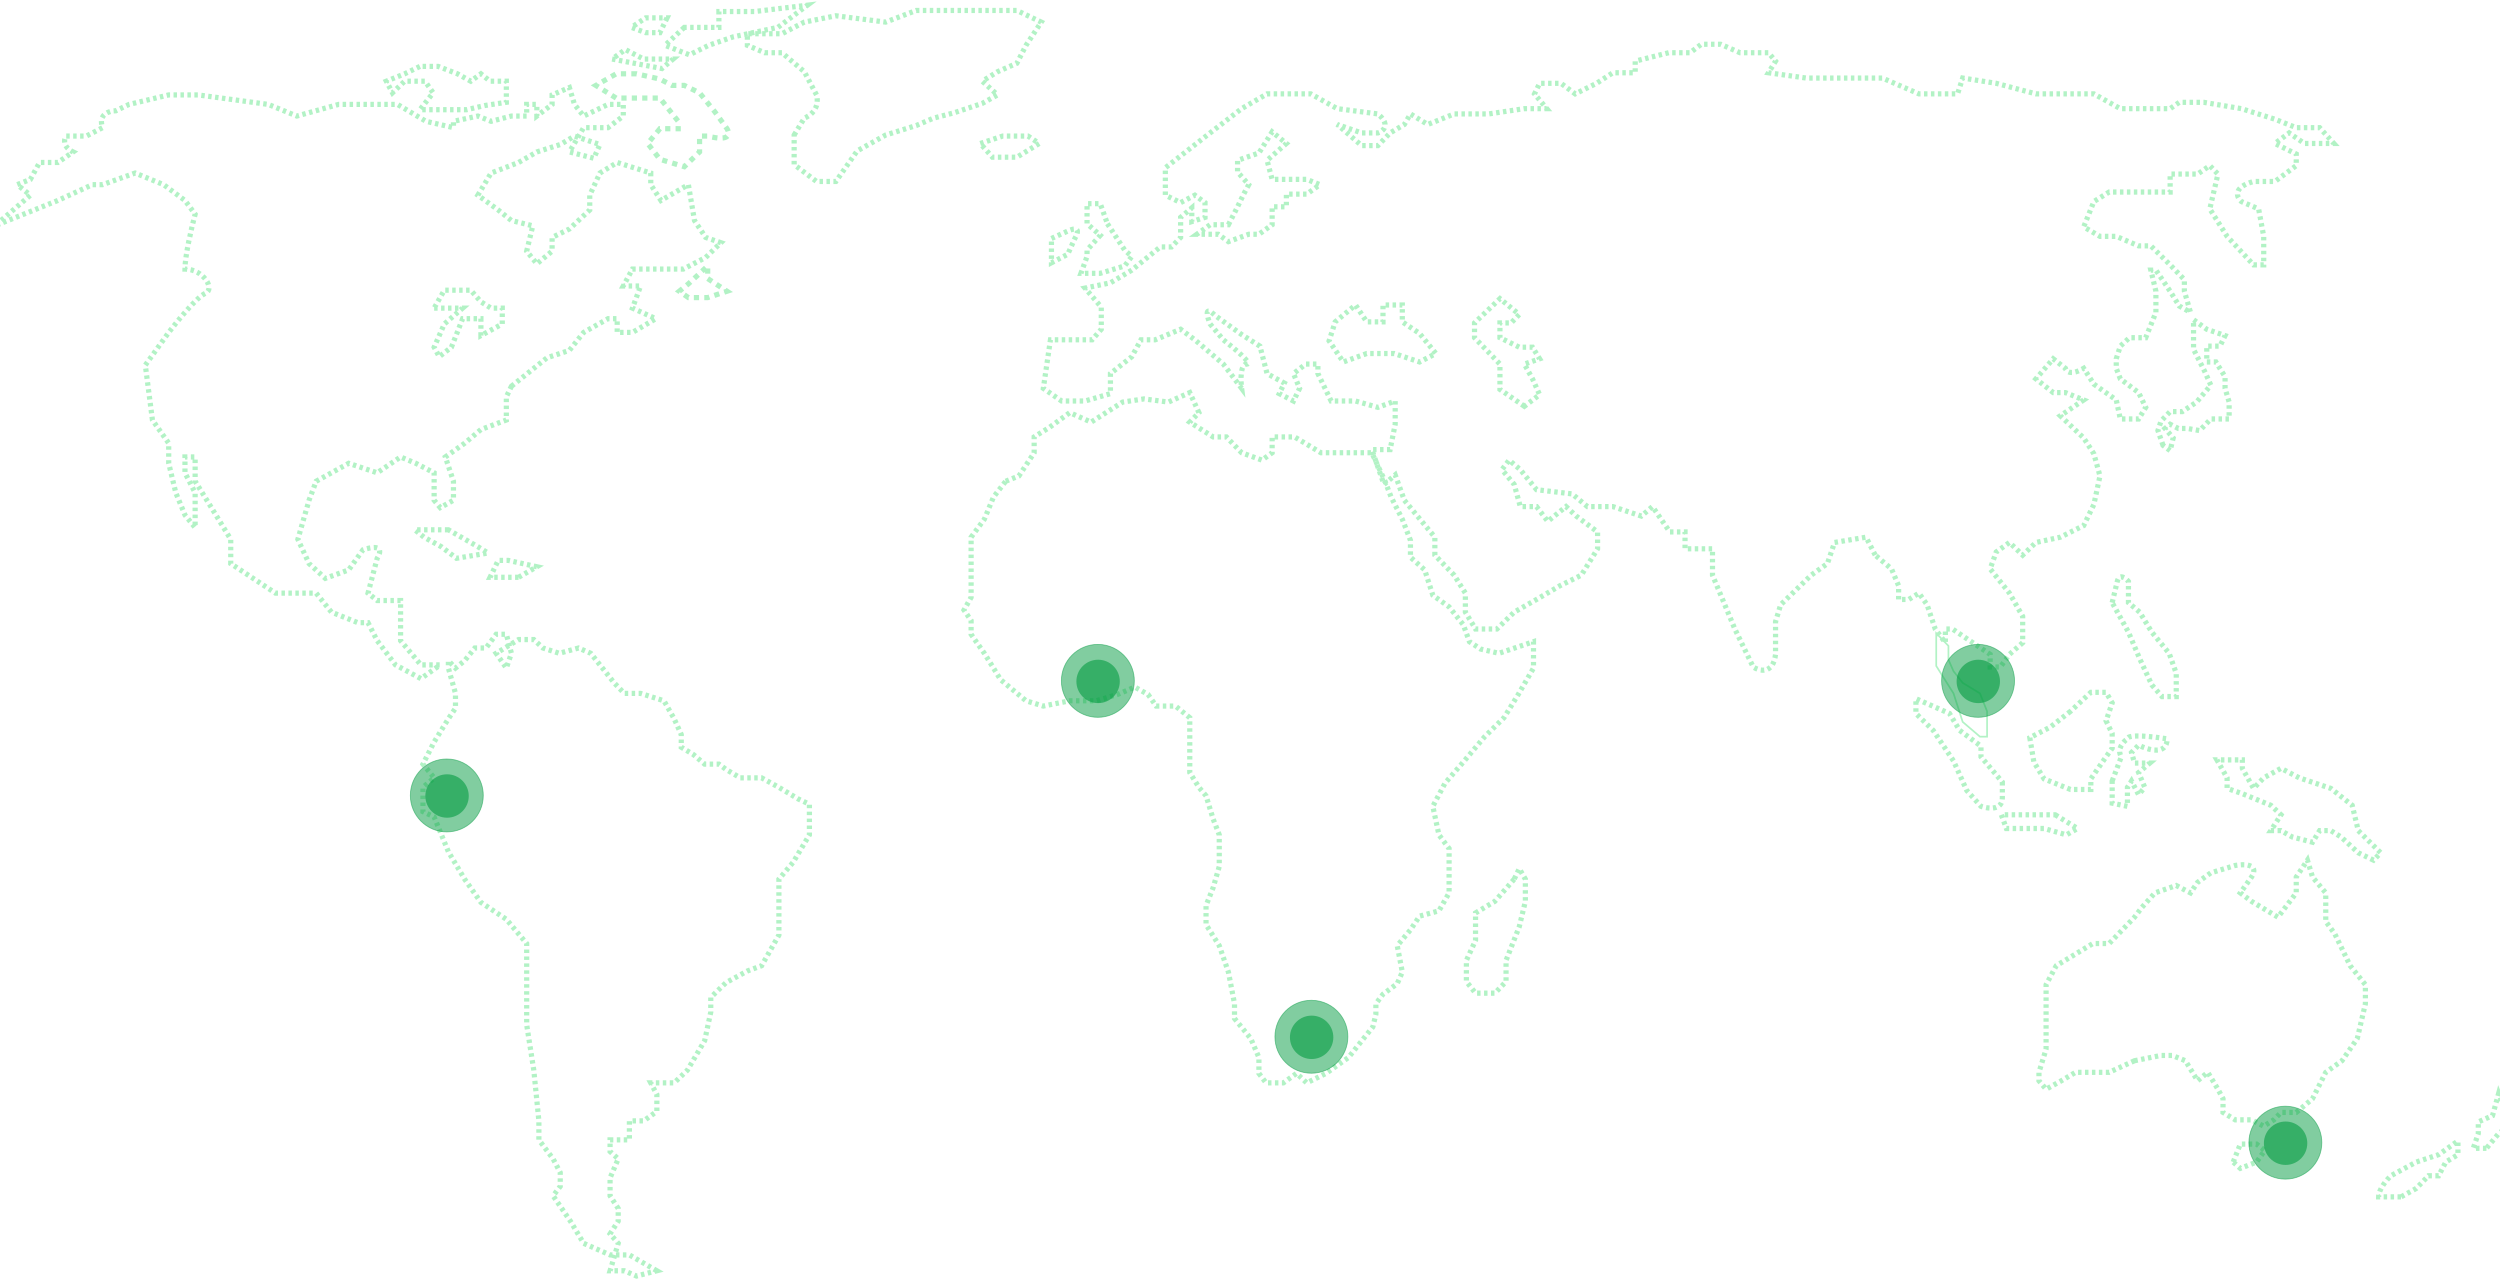 <svg width="1440" height="737" viewBox="0 0 1440 737" fill="none" xmlns="http://www.w3.org/2000/svg">
<path d="M579.274 277.196L586.89 274.156L595.677 260.781V251.661L604.463 246.19L616.179 237.678L628.481 243.15L646.64 231.598L658.942 229.774L673.001 231.598L685.302 226.126L690.574 237.678L685.302 243.15L698.775 251.661H706.391L715.178 260.781L726.893 265.037L732.751 260.781V251.661H745.639L760.869 260.781H776.1H790.159L797.774 277.196L801.289 286.316L807.732 299.083L812.419 311.243V320.97L820.62 328.266L825.306 342.857L834.678 349.545L842.88 359.881L846.394 369.608L852.838 373.864L863.382 376.296L883.299 369.608V384.807L874.512 400.007L866.311 413.382L855.181 424.326L842.88 438.917L832.335 451.077L825.306 464.452L828.821 480.867L834.678 488.771V502.146V514.306L828.821 524.641L817.691 527.681L812.419 535.585L804.803 544.704L807.732 559.904L804.803 566.591L796.602 572.671L792.502 578.143V584.223L790.744 591.518L776.685 609.15L763.798 618.269L752.668 623.741L746.81 618.269L739.195 623.741H729.236L725.136 618.269V609.15L720.45 598.206L711.077 586.655V578.143L707.562 559.904L702.29 544.704L694.675 532.545V521.601L698.775 511.266L702.29 499.106V488.771V480.867L698.775 471.748L694.675 458.372L690.574 453.508L685.302 444.997V435.269V420.678V413.382L677.101 406.695H665.971L661.285 400.007L653.67 395.751L643.711 400.007L631.41 403.655H616.179L600.949 406.695L590.99 403.655L576.345 391.495L572.245 384.807L566.973 376.296L562.287 369.608L559.358 365.352V357.449L555.257 351.369L559.358 344.073V331.306V325.226V317.93V309.419L566.973 299.083L572.245 286.316L579.274 277.196Z" stroke="#B2F2C5" stroke-width="3" stroke-dasharray="2 2"/>
<path d="M872.169 506.402L861.039 519.169L849.909 525.857V541.664L844.637 553.216V565.375L849.909 572.063H861.039L867.482 565.375V553.216L875.098 533.761L878.612 519.169V506.402L875.098 500.322L872.169 506.402Z" stroke="#B2F2C5" stroke-width="3" stroke-dasharray="2 2"/>
<path d="M1286.32 669.338L1290.42 659.003H1299.8L1304.48 662.651L1299.8 669.338L1290.42 672.986L1286.32 669.338Z" stroke="#B2F2C5" stroke-width="3" stroke-dasharray="2 2"/>
<path d="M1229.5 610.973L1214.86 617.661H1195.52L1187.32 622.525L1178.54 627.389L1174.44 622.525V617.661L1178.54 604.286V586.047V567.199L1184.39 556.256L1205.48 543.488H1214.86L1229.5 528.289L1233.6 522.817L1241.22 514.306L1253.52 510.05L1261.72 514.306L1265.82 508.226L1273.43 502.754L1287.49 498.498C1300.15 496.553 1299.01 502.146 1296.87 505.186L1290.42 514.306L1296.87 519.169L1312.1 528.289L1322.64 514.306V505.186L1329.08 495.458L1332.01 505.186L1339.63 514.306V530.721L1344.9 538.017L1353.69 556.256L1362.47 567.199V578.143L1357.79 598.206L1349 610.973L1339.63 617.661L1332.01 632.86L1322.64 640.764H1313.85L1309.75 645.02L1303.9 648.668L1296.87 645.02H1287.49L1280.46 640.764V632.86L1277.53 627.389L1271.68 617.661L1265.82 622.525L1258.79 610.973L1251.17 607.934H1244.73L1229.5 610.973Z" stroke="#B2F2C5" stroke-width="3" stroke-dasharray="2 2"/>
<path d="M1382.98 689.402H1370.09C1370.09 685.024 1374.78 679.472 1377.12 677.242L1391.76 669.339L1404.65 665.083L1415.78 657.179V665.083L1408.75 669.339L1404.65 677.242H1398.79L1391.76 684.538L1382.98 689.402Z" stroke="#B2F2C5" stroke-width="3" stroke-dasharray="2 2"/>
<path d="M1432.18 661.435H1424.57L1427.5 652.924V646.236L1435.7 642.588L1439.21 629.821L1442.73 638.94L1448 646.236L1439.21 652.924L1432.18 661.435Z" stroke="#B2F2C5" stroke-width="3" stroke-dasharray="2 2"/>
<path d="M378.349 731.96L362.532 722.84H351.402L336.172 716.153L328.557 703.385L318.598 688.794L322.699 683.322V675.418L318.598 667.515L310.397 656.571V645.628L307.468 616.445L303.368 590.302V565.983V543.488L291.652 529.505L277.007 519.777L267.635 506.402L258.262 490.595L250.061 470.531L243.617 467.492V453.508L250.061 448.036L243.617 440.133L250.061 427.365L258.262 413.99L262.362 407.91V399.399L258.262 384.807V380.551L262.362 384.807L267.635 380.551L273.492 373.256H279.936L285.794 365.352H291.652L294.581 376.296L291.652 384.807L285.794 376.296L298.681 368.392H307.468L312.74 373.256L322.113 376.296L333.243 373.256L340.272 376.296L353.746 393.319L359.603 399.399H368.976L382.449 403.654L388.307 413.99L392.408 423.11V430.405L399.437 434.661L405.881 440.133H414.082L418.182 443.173L426.383 448.036H438.685L448.643 453.508L459.773 460.196L466.217 463.236V470.531V480.867L456.844 496.674L448.643 506.402V519.777V538.624L438.685 556.256L430.484 559.296L418.182 565.983L409.396 574.495V583.007L405.881 599.422L395.922 616.445L388.307 623.741H381.278H374.834L378.349 630.428V640.156L370.733 645.628H362.532V656.571H351.402V663.259L356.089 667.515L351.402 678.458V683.322V688.794L356.089 696.09V703.385L351.402 710.681L356.089 716.153L351.402 731.96H359.603L366.633 735L378.349 731.96Z" stroke="#B2F2C5" stroke-width="3" stroke-dasharray="2 2"/>
<path d="M1358.37 478.435L1371.26 491.203L1367.16 495.459L1358.37 491.203L1348.42 482.083L1342.56 478.435H1336.11L1332.01 485.123L1320.3 482.083L1313.85 478.435H1308L1313.85 469.316L1308 463.844L1291.59 457.156L1282.81 454.116V448.037L1276.95 437.701H1291.59V442.565L1298.04 454.116L1303.9 448.037L1313.85 442.565L1324.4 448.037L1342.56 454.116L1354.86 463.844L1358.37 478.435Z" stroke="#B2F2C5" stroke-width="3" stroke-dasharray="2 2"/>
<path d="M1192.6 409.734L1180.88 418.853L1169.16 424.933L1171.51 438.916L1177.37 448.644L1192.6 454.724H1204.31V448.644L1213.1 435.876L1216.61 431.013V422.501L1213.1 415.205L1216.61 404.87L1213.1 398.79H1204.31L1192.6 409.734Z" stroke="#B2F2C5" stroke-width="3" stroke-dasharray="2 2"/>
<path d="M1183.81 469.315L1196.7 477.219L1190.25 480.867L1177.37 477.219H1167.41H1155.69L1152.76 469.315H1162.72H1172.68H1183.81Z" stroke="#B2F2C5" stroke-width="3" stroke-dasharray="2 2"/>
<path d="M1153.35 450.469V459.588C1153.35 466.884 1145.15 465.871 1141.05 464.452L1132.85 455.333L1125.23 438.309L1113.51 420.678L1103.56 410.951V402.439L1122.89 410.951L1128.74 420.678L1141.05 429.798V435.878L1153.35 450.469Z" stroke="#B2F2C5" stroke-width="3" stroke-dasharray="2 2"/>
<path d="M1216.61 347.113L1219.54 334.953C1220.71 330.089 1224.33 332.927 1225.99 334.953V347.113L1232.43 352.584L1239.46 364.136L1249.42 376.295L1253.52 387.847V401.222H1245.32L1239.46 394.535L1232.43 379.335L1225.99 364.136L1216.61 347.113Z" stroke="#B2F2C5" stroke-width="3" stroke-dasharray="2 2"/>
<path d="M1130.5 415.814L1125.23 399.399L1115.27 383.591V364.744L1122.3 372.04V379.943L1125.23 386.631L1130.5 393.319L1140.46 399.399L1144.56 409.734V424.326H1140.46L1130.5 415.814Z" stroke="#B2F2C5"/>
<path d="M1080.12 319.754L1074.85 309.419L1056.69 312.459L1052.59 324.618L1043.22 331.306L1025.65 348.329L1022.72 358.057V376.904C1021.31 388.577 1013.54 386.631 1009.83 384.199L999.285 362.312L986.398 331.306V316.106H978.782H970.581V306.379H961.795L951.836 291.787L945.393 297.259L928.99 291.787H914.346L905.559 284.492L885.056 282.06L875.684 270.508L869.24 265.037L865.139 270.508L872.169 279.02L875.684 291.787H885.056L891.5 300.299L902.044 291.787L907.902 297.259L920.204 306.379V316.106L910.831 331.306L898.529 337.385L885.056 345.289L872.169 352.585L862.21 362.312H849.909L844.051 352.585V341.641L837.607 331.306L826.477 319.754V309.419L808.904 288.14L803.632 273.548L797.188 279.02L790.158 258.957H800.703L803.632 244.366V230.99L793.673 234.638L780.786 230.99H766.727L759.112 215.183V209.711H752.082L745.053 215.183L748.567 223.694L745.053 230.99L736.852 226.734L739.781 220.655L729.822 215.183L725.722 199.375L715.177 192.688L699.947 181.744C693.386 175.421 695.261 182.352 697.018 186.608L704.633 195.728C710.686 200.389 721.855 209.711 718.106 209.711C714.357 209.711 714.592 219.033 715.177 223.694L704.633 209.711L688.231 195.728L680.03 189.648L665.385 195.728H657.184L651.912 205.455L639.611 215.183V226.734L624.966 230.99H611.493L600.948 223.694L605.049 195.728H629.066L634.338 189.648V176.88L624.966 165.937L639.611 162.897L651.912 155.601L668.314 142.226H674.758L680.03 136.754V125.203L686.474 119.731V127.635L694.089 125.203V116.691L688.231 112.435L680.03 116.691L671.243 112.435V96.628L697.018 76.565L715.177 62.581L729.822 54.07H755.011L770.242 62.581L793.673 65.621C801.171 71.944 796.797 75.552 793.673 76.565H784.3L770.242 71.701L784.3 83.861H793.673L800.703 76.565L808.904 71.701L812.418 65.621L822.377 71.701L837.607 65.621H857.524L878.027 62.581H890.914L883.885 54.07L886.814 47.99H899.115L907.316 54.07L919.618 47.99L928.99 41.91H941.878V35.223L961.209 30.359H973.51L979.954 25.495H991.084L1002.21 30.359H1018.62L1022.72 35.223L1018.62 41.91L1040.29 44.95H1044.98H1055.52H1065.48H1084.22L1105.31 54.07H1117.61H1127.57L1130.5 44.95L1149.83 47.99L1172.68 54.07H1192.6H1206.07L1221.3 62.581H1250L1255.27 58.934H1269.33L1291.01 62.581L1310.34 68.661L1322.64 73.525H1336.11L1344.31 82.645H1327.33L1318.54 76.565L1310.34 82.645L1322.64 88.724V95.412L1310.34 104.532H1298.04C1285.85 107.936 1288.27 113.651 1291.01 116.083L1300.97 120.339L1303.9 136.146V152.562H1298.04L1282.81 136.146L1272.85 120.339L1277.53 100.276L1272.85 95.412L1265.82 100.276H1258.2H1250V110.611H1235.94H1214.86L1206.07 116.083L1200.21 130.675L1209.58 136.146H1218.96L1231.84 141.618H1238.87L1250 152.562L1258.2 161.073V167.761L1261.72 179.92L1255.27 176.273L1250 167.761L1241.8 155.601H1238.87L1241.8 167.761V179.92L1235.94 194.512H1226.57L1221.3 199.375L1218.96 206.671V212.143L1221.3 218.223L1231.84 226.126L1235.94 234.638L1231.84 241.326H1221.3L1218.96 230.382L1206.07 221.263L1200.21 212.143C1192.71 216.52 1190.06 213.967 1189.67 212.143L1182.64 206.671L1172.68 218.223L1182.64 226.126H1189.67L1200.21 230.382L1186.74 239.502L1200.21 252.269L1206.07 261.389L1209.58 274.156L1206.07 290.572L1200.21 302.731L1186.74 309.419L1172.68 312.459L1165.06 319.754L1157.45 312.459L1149.83 317.93L1146.32 327.658L1157.45 341.641L1165.06 355.017V370.216L1157.45 376.904L1152.18 384.199H1146.32V376.904L1136.36 370.216L1124.64 362.312H1120.54V370.216L1114.69 362.312L1110 348.329L1105.31 341.641L1099.46 345.289H1093.6V337.385L1089.5 327.658L1080.12 319.754Z" stroke="#B2F2C5" stroke-width="3" stroke-dasharray="2 2"/>
<path d="M1245.9 256.525L1242.97 248.013L1244.73 242.542L1250 237.07H1257.03L1265.23 231.598L1273.43 221.871L1269.92 213.967L1263.48 201.2V193.296V184.176L1271.09 189.648L1281.64 193.296L1278.71 199.376H1271.09V208.495H1276.36L1281.64 217.007V223.695L1283.98 231.598V241.326H1273.43L1266.99 248.013L1259.96 246.798H1254.69L1250 244.366L1247.07 246.798L1251.76 252.269L1250 259.565L1245.9 256.525Z" stroke="#B2F2C5" stroke-width="3" stroke-dasharray="2 2"/>
<path d="M878.027 234.03L863.968 224.302V209.711L849.323 194.512V186L863.968 172.017L875.098 181.136L870.412 186H863.968V194.512L875.098 199.983H882.713L886.814 206.671L878.027 209.711L882.713 218.223L886.814 227.342L878.027 234.03Z" stroke="#B2F2C5" stroke-width="3" stroke-dasharray="2 2"/>
<path d="M787.229 203.631L773.756 208.495L765.555 196.336L769.07 185.392L780.786 175.665L787.229 185.392H796.602V175.665H807.732V185.392L817.69 192.08L827.063 203.631L817.69 208.495L803.046 203.631H787.229Z" stroke="#B2F2C5" stroke-width="3" stroke-dasharray="2 2"/>
<path d="M637.853 128.85L647.811 144.05L651.912 147.697L647.811 153.169L633.753 157.425H622.623L626.137 147.697V144.05L633.753 135.538L626.137 128.85V123.379V117.299H633.753L637.853 128.85Z" stroke="#B2F2C5" stroke-width="3" stroke-dasharray="2 2"/>
<path d="M605.635 137.363L615.007 133.107C622.505 129.702 620.865 134.526 619.108 137.363L615.007 146.482L605.635 151.346V137.363Z" stroke="#B2F2C5" stroke-width="3" stroke-dasharray="2 2"/>
<path d="M564.629 82.644L577.517 78.389H592.161L598.605 82.644L585.718 90.548H571.659L564.629 82.644Z" stroke="#B2F2C5" stroke-width="3" stroke-dasharray="2 2"/>
<path d="M457.43 77.781L463.288 68.053C471.255 64.649 471.294 57.718 470.318 54.678L463.288 41.303L450.401 30.359H440.442L430.484 26.103V19.416H450.401L463.288 12.728L481.448 9.08L510.151 12.728L527.725 6.04H561.701H585.718L599.777 12.728L590.99 26.103L585.718 36.439L574.588 41.303L565.801 46.774L574.588 54.678L565.801 59.542L549.399 65.013L537.683 68.053L527.725 72.309L510.151 77.781L493.749 86.9L481.448 104.532H470.318L457.43 94.804V77.781Z" stroke="#B2F2C5" stroke-width="3" stroke-dasharray="2 2"/>
<path d="M394.165 15.767L383.035 26.103L397.094 31.575L408.224 26.103L422.283 21.239L448.058 15.767L465.046 3L434.585 6.648H414.082V15.767H408.224H394.165Z" stroke="#B2F2C5" stroke-width="3" stroke-dasharray="2 2"/>
<path d="M366.633 42.518H354.917L343.201 49.205L354.917 56.501H366.633H380.106L390.65 69.876V74.132H380.106L373.077 82.644L380.106 91.763L394.165 96.019L402.952 87.508V78.388H407.638C420.76 81.793 420.526 76.969 418.768 74.132L411.739 64.405L402.952 53.461L394.165 49.205H387.136L380.106 45.557L366.633 42.518Z" stroke="#B2F2C5" stroke-width="3" stroke-dasharray="3 3"/>
<path d="M241.86 38.262L233.073 42.518L222.529 46.774L226.044 53.462L233.073 46.774H244.789L249.475 53.462L241.86 63.189H252.404H259.434H268.806L279.35 60.757L291.652 58.933V53.462V46.774H287.551H282.279L277.007 42.518L271.149 46.774L263.534 42.518L252.404 38.262H241.86Z" stroke="#B2F2C5" stroke-width="3" stroke-dasharray="2 2"/>
<path d="M407.638 160.465L418.768 167.761L407.638 171.409H396.508L391.236 167.761L396.508 163.505L407.638 153.169V160.465Z" stroke="#B2F2C5" stroke-width="3" stroke-dasharray="3 3"/>
<path d="M294.581 222.479L315.083 206.064L327.971 201.808L336.172 191.472L350.231 183.569H355.503V191.472H364.29L377.763 183.569L364.29 177.489L368.976 164.721H359.018L364.29 154.994H380.692H393.579L406.467 148.306L415.253 139.794L406.467 136.755L400.023 127.027L396.508 106.356L380.692 115.476L374.834 106.356V99.668L355.503 93.588L345.545 99.668L339.687 112.436V120.947L327.971 131.891L318.012 136.755V144.658L309.226 151.954L303.368 144.658L306.882 130.067L294.581 127.027L286.966 120.947L275.25 112.436L282.865 99.668L298.681 93.588L309.226 87.509L322.699 83.253L330.9 78.389L345.545 83.253L342.03 91.157L327.971 87.509L336.172 73.525H350.231L359.018 66.838V60.15H350.231L336.172 66.838L330.9 60.15L327.971 50.422L318.012 54.678V60.15L309.226 66.838V60.15H303.368V66.838H294.581L282.865 69.877L275.25 66.838L261.191 69.877V73.525L245.375 69.877L228.972 60.15H210.227H194.997L170.979 66.838L154.577 60.15L114.158 54.678H97.17L74.324 60.15L66.709 63.798C62.999 63.798 56.282 65.743 59.094 73.525L49.721 78.389H38.005C36.834 80.213 36.014 84.591 42.106 87.509L33.319 93.588H22.775L17.503 103.316L9.887 106.356L17.503 112.436L-3 130.067L33.319 115.476L53.236 106.356H59.094L77.839 99.668L94.241 106.356L106.543 115.476L112.4 123.379C110.448 130.675 106.543 147.212 106.543 154.994C117.087 154.994 124.116 166.545 118.258 168.977C113.572 170.923 102.247 184.784 97.17 191.472L83.697 210.319L87.797 241.934L97.17 255.309V266.861L101.27 283.884L106.543 296.652L112.4 303.947V283.884L106.543 272.333V263.213H112.4V277.196L121.773 292.396L132.903 310.635V324.618L158.678 341.642H182.109L190.896 352.585L206.127 358.665H211.985L217.257 369L227.801 382.984L242.446 390.887L253.576 382.984H242.446L230.73 369V345.897H217.257L211.985 341.642L217.257 321.578C219.405 318.336 220.771 312.824 209.056 316.715L200.855 328.266L187.381 333.13L178.009 324.618L171.565 310.635L178.009 288.14L182.109 277.196L200.855 266.861L217.257 272.333L230.73 263.213L239.517 266.861L250.061 272.333V288.14L253.576 292.396L261.191 288.14V277.196L256.505 263.213L267.635 255.309L277.007 247.406L291.652 241.934V228.559L294.581 222.479Z" stroke="#B2F2C5" stroke-width="3" stroke-dasharray="2 2"/>
<path d="M298.681 332.522H282.279L286.966 322.794H292.824L309.226 326.442L298.681 332.522Z" stroke="#B2F2C5" stroke-width="3" stroke-dasharray="2 2"/>
<path d="M258.262 305.162H238.931L244.203 309.418L254.161 314.89L262.948 321.577L281.108 318.538L275.25 314.89L258.262 305.162Z" stroke="#B2F2C5" stroke-width="3" stroke-dasharray="2 2"/>
<path d="M250.061 177.488H266.463L255.919 186.608L250.061 199.983L252.99 205.455L260.019 199.983L266.463 183.568H277.007V193.296L289.309 186.608V177.488H282.865L277.007 173.841L271.149 167.153H255.919L250.061 177.488Z" stroke="#B2F2C5" stroke-width="3" stroke-dasharray="2 2"/>
<path d="M352.574 34.006L381.278 39.478L387.721 34.006H370.733L360.189 28.535L352.574 34.006Z" stroke="#B2F2C5" stroke-width="3" stroke-dasharray="2 2"/>
<path d="M384.207 10.295L380.106 18.807H371.905L363.704 15.767L371.905 10.295H384.207Z" stroke="#B2F2C5" stroke-width="3" stroke-dasharray="2 2"/>
<path d="M707.562 129.458L712.834 119.123L716.349 111.827L719.278 106.355L712.834 99.059V92.372L725.136 88.116L732.751 75.957L740.952 82.644L729.822 92.372L732.751 103.315H752.668L760.283 106.355L752.668 111.827H740.952V119.123H732.751V129.458L725.136 134.93H719.278L707.562 139.186L701.704 134.93H689.403L697.018 129.458H707.562Z" stroke="#B2F2C5" stroke-width="3" stroke-dasharray="2 2"/>
<path d="M1216.61 449.861L1221.89 435.878C1219.07 431.5 1223.06 427.163 1225.4 425.542C1225.4 422.624 1240.63 424.326 1248.25 425.542C1248.25 435.27 1237.31 432.027 1231.84 429.19L1227.74 433.446L1229.5 439.525H1238.29L1231.84 444.997L1235.36 453.509L1231.84 457.765L1227.74 449.861L1225.4 453.509V464.452L1216.61 462.628V449.861Z" stroke="#B2F2C5" stroke-width="3" stroke-dasharray="2 2"/>

<g>
    <g transform="translate(257.5,458.5)">
        <g id="pulse" >
            <radialGradient id="SVGID_4_" cx="257.5" cy="458.5" r="21.25" gradientUnits="userSpaceOnUse">
                <stop  offset="0" style="stop-color:#FFFFFF;stop-opacity:0"/>
                <stop  offset="1" style="stop-color:#049B41" />
            </radialGradient>
            <path opacity="0.5" fill="url(#SVGID_4_)" stroke="url(#SVGID_4_)" stroke-width="0.5" stroke-miterlimit="10" d="M120.864,99.676
                c0,11.599-9.401,21-21,21c-11.598,0-21-9.401-21-21c0-11.598,9.402-21,21-21c6.705,0,12.679,3.144,16.523,8.037
                C119.193,90.281,120.864,94.783,120.864,99.676z" transform="translate( -100 -100)"/>
            <animateTransform 
                attributeType="xml"
                attributeName="transform"
                type="scale"
                from="0"
                by="3"
                dur="2s" 
                fill="freeze"           
                repeatCount="indefinite"
                />  
            <animate 
                attributeType="xml" 
                attributeName="fill-opacity" 
                    from="0" 
                    to="0" 
                    values="0;0.5;0"
                dur="2s" 
                repeatCount="indefinite" 
                fill="freeze" />
        </g>
    </g>
    <g id="centre">
        <circle cx="257.5" cy="458.5" r="12.5" fill="#049B41" fill-opacity="0.6"/>
    </g>
</g>

<g>
    <g transform="translate(1316.5,658.5)">
        <g id="pulse" >
            <radialGradient id="SVGID_4_" cx="1316.5" cy="658.5" r="21.25" gradientUnits="userSpaceOnUse">
                <stop  offset="0" style="stop-color:#FFFFFF;stop-opacity:0"/>
                <stop  offset="1" style="stop-color:#049B41" />
            </radialGradient>
            <path opacity="0.5" fill="url(#SVGID_4_)" stroke="url(#SVGID_4_)" stroke-width="0.5" stroke-miterlimit="10" d="M120.864,99.676
                c0,11.599-9.401,21-21,21c-11.598,0-21-9.401-21-21c0-11.598,9.402-21,21-21c6.705,0,12.679,3.144,16.523,8.037
                C119.193,90.281,120.864,94.783,120.864,99.676z" transform="translate( -100 -100)"/>
            <animateTransform 
                attributeType="xml"
                attributeName="transform"
                type="scale"
                from="0"
                by="3"
                dur="2s" 
                fill="freeze"           
                repeatCount="indefinite"
                />  
            <animate 
                attributeType="xml" 
                attributeName="fill-opacity" 
                    from="0" 
                    to="0" 
                    values="0;0.5;0"
                dur="2s" 
                repeatCount="indefinite" 
                fill="freeze" />
        </g>
    </g>
    <g id="centre">
        <circle cx="1316.5" cy="658.5" r="12.5" fill="#049B41" fill-opacity="0.6"/>
    </g>
</g>

<g>
    <g transform="translate(755.5,597.5)">
        <g id="pulse" >
            <radialGradient id="SVGID_4_" cx="755.5" cy="597.5" r="21.25" gradientUnits="userSpaceOnUse">
                <stop  offset="0" style="stop-color:#FFFFFF;stop-opacity:0"/>
                <stop  offset="1" style="stop-color:#049B41" />
            </radialGradient>
            <path opacity="0.5" fill="url(#SVGID_4_)" stroke="url(#SVGID_4_)" stroke-width="0.5" stroke-miterlimit="10" d="M120.864,99.676
                c0,11.599-9.401,21-21,21c-11.598,0-21-9.401-21-21c0-11.598,9.402-21,21-21c6.705,0,12.679,3.144,16.523,8.037
                C119.193,90.281,120.864,94.783,120.864,99.676z" transform="translate( -100 -100)"/>
            <animateTransform 
                attributeType="xml"
                attributeName="transform"
                type="scale"
                from="0"
                by="3"
                dur="2s" 
                fill="freeze"           
                repeatCount="indefinite"
                />  
            <animate 
                attributeType="xml" 
                attributeName="fill-opacity" 
                    from="0" 
                    to="0" 
                    values="0;0.5;0"
                dur="2s" 
                repeatCount="indefinite" 
                fill="freeze" />
        </g>
    </g>
    <g id="centre">
        <circle cx="755.5" cy="597.5" r="12.5" fill="#049B41" fill-opacity="0.6"/>
    </g>
</g>

<g>
    <g transform="translate(1139.5,392.5)">
        <g id="pulse" >
            <radialGradient id="SVGID_4_" cx="1139.5" cy="392.5" r="21.25" gradientUnits="userSpaceOnUse">
                <stop  offset="0" style="stop-color:#FFFFFF;stop-opacity:0"/>
                <stop  offset="1" style="stop-color:#049B41" />
            </radialGradient>
            <path opacity="0.5" fill="url(#SVGID_4_)" stroke="url(#SVGID_4_)" stroke-width="0.5" stroke-miterlimit="10" d="M120.864,99.676
                c0,11.599-9.401,21-21,21c-11.598,0-21-9.401-21-21c0-11.598,9.402-21,21-21c6.705,0,12.679,3.144,16.523,8.037
                C119.193,90.281,120.864,94.783,120.864,99.676z" transform="translate( -100 -100)"/>
            <animateTransform 
                attributeType="xml"
                attributeName="transform"
                type="scale"
                from="0"
                by="3"
                dur="2s" 
                fill="freeze"           
                repeatCount="indefinite"
                />  
            <animate 
                attributeType="xml" 
                attributeName="fill-opacity" 
                    from="0" 
                    to="0" 
                    values="0;0.5;0"
                dur="2s" 
                repeatCount="indefinite" 
                fill="freeze" />
        </g>
    </g>
    <g id="centre">
        <circle cx="1139.5" cy="392.5" r="12.5" fill="#049B41" fill-opacity="0.6"/>
    </g>
</g>

<g>
    <g transform="translate(632.5,392.5)">
        <g id="pulse" >
            <radialGradient id="SVGID_4_" cx="632.5" cy="392.5" r="21.25" gradientUnits="userSpaceOnUse">
                <stop  offset="0" style="stop-color:#FFFFFF;stop-opacity:0"/>
                <stop  offset="1" style="stop-color:#049B41" />
            </radialGradient>
            <path opacity="0.5" fill="url(#SVGID_4_)" stroke="url(#SVGID_4_)" stroke-width="0.5" stroke-miterlimit="10" d="M120.864,99.676
                c0,11.599-9.401,21-21,21c-11.598,0-21-9.401-21-21c0-11.598,9.402-21,21-21c6.705,0,12.679,3.144,16.523,8.037
                C119.193,90.281,120.864,94.783,120.864,99.676z" transform="translate( -100 -100)"/>
            <animateTransform 
                attributeType="xml"
                attributeName="transform"
                type="scale"
                from="0"
                by="3"
                dur="2s" 
                fill="freeze"           
                repeatCount="indefinite"
                />  
            <animate 
                attributeType="xml" 
                attributeName="fill-opacity" 
                    from="0" 
                    to="0" 
                    values="0;0.5;0"
                dur="2s" 
                repeatCount="indefinite" 
                fill="freeze" />
        </g>
    </g>
    <g id="centre">
        <circle cx="632.5" cy="392.5" r="12.5" fill="#049B41" fill-opacity="0.6"/>
    </g>
</g>
</svg>
